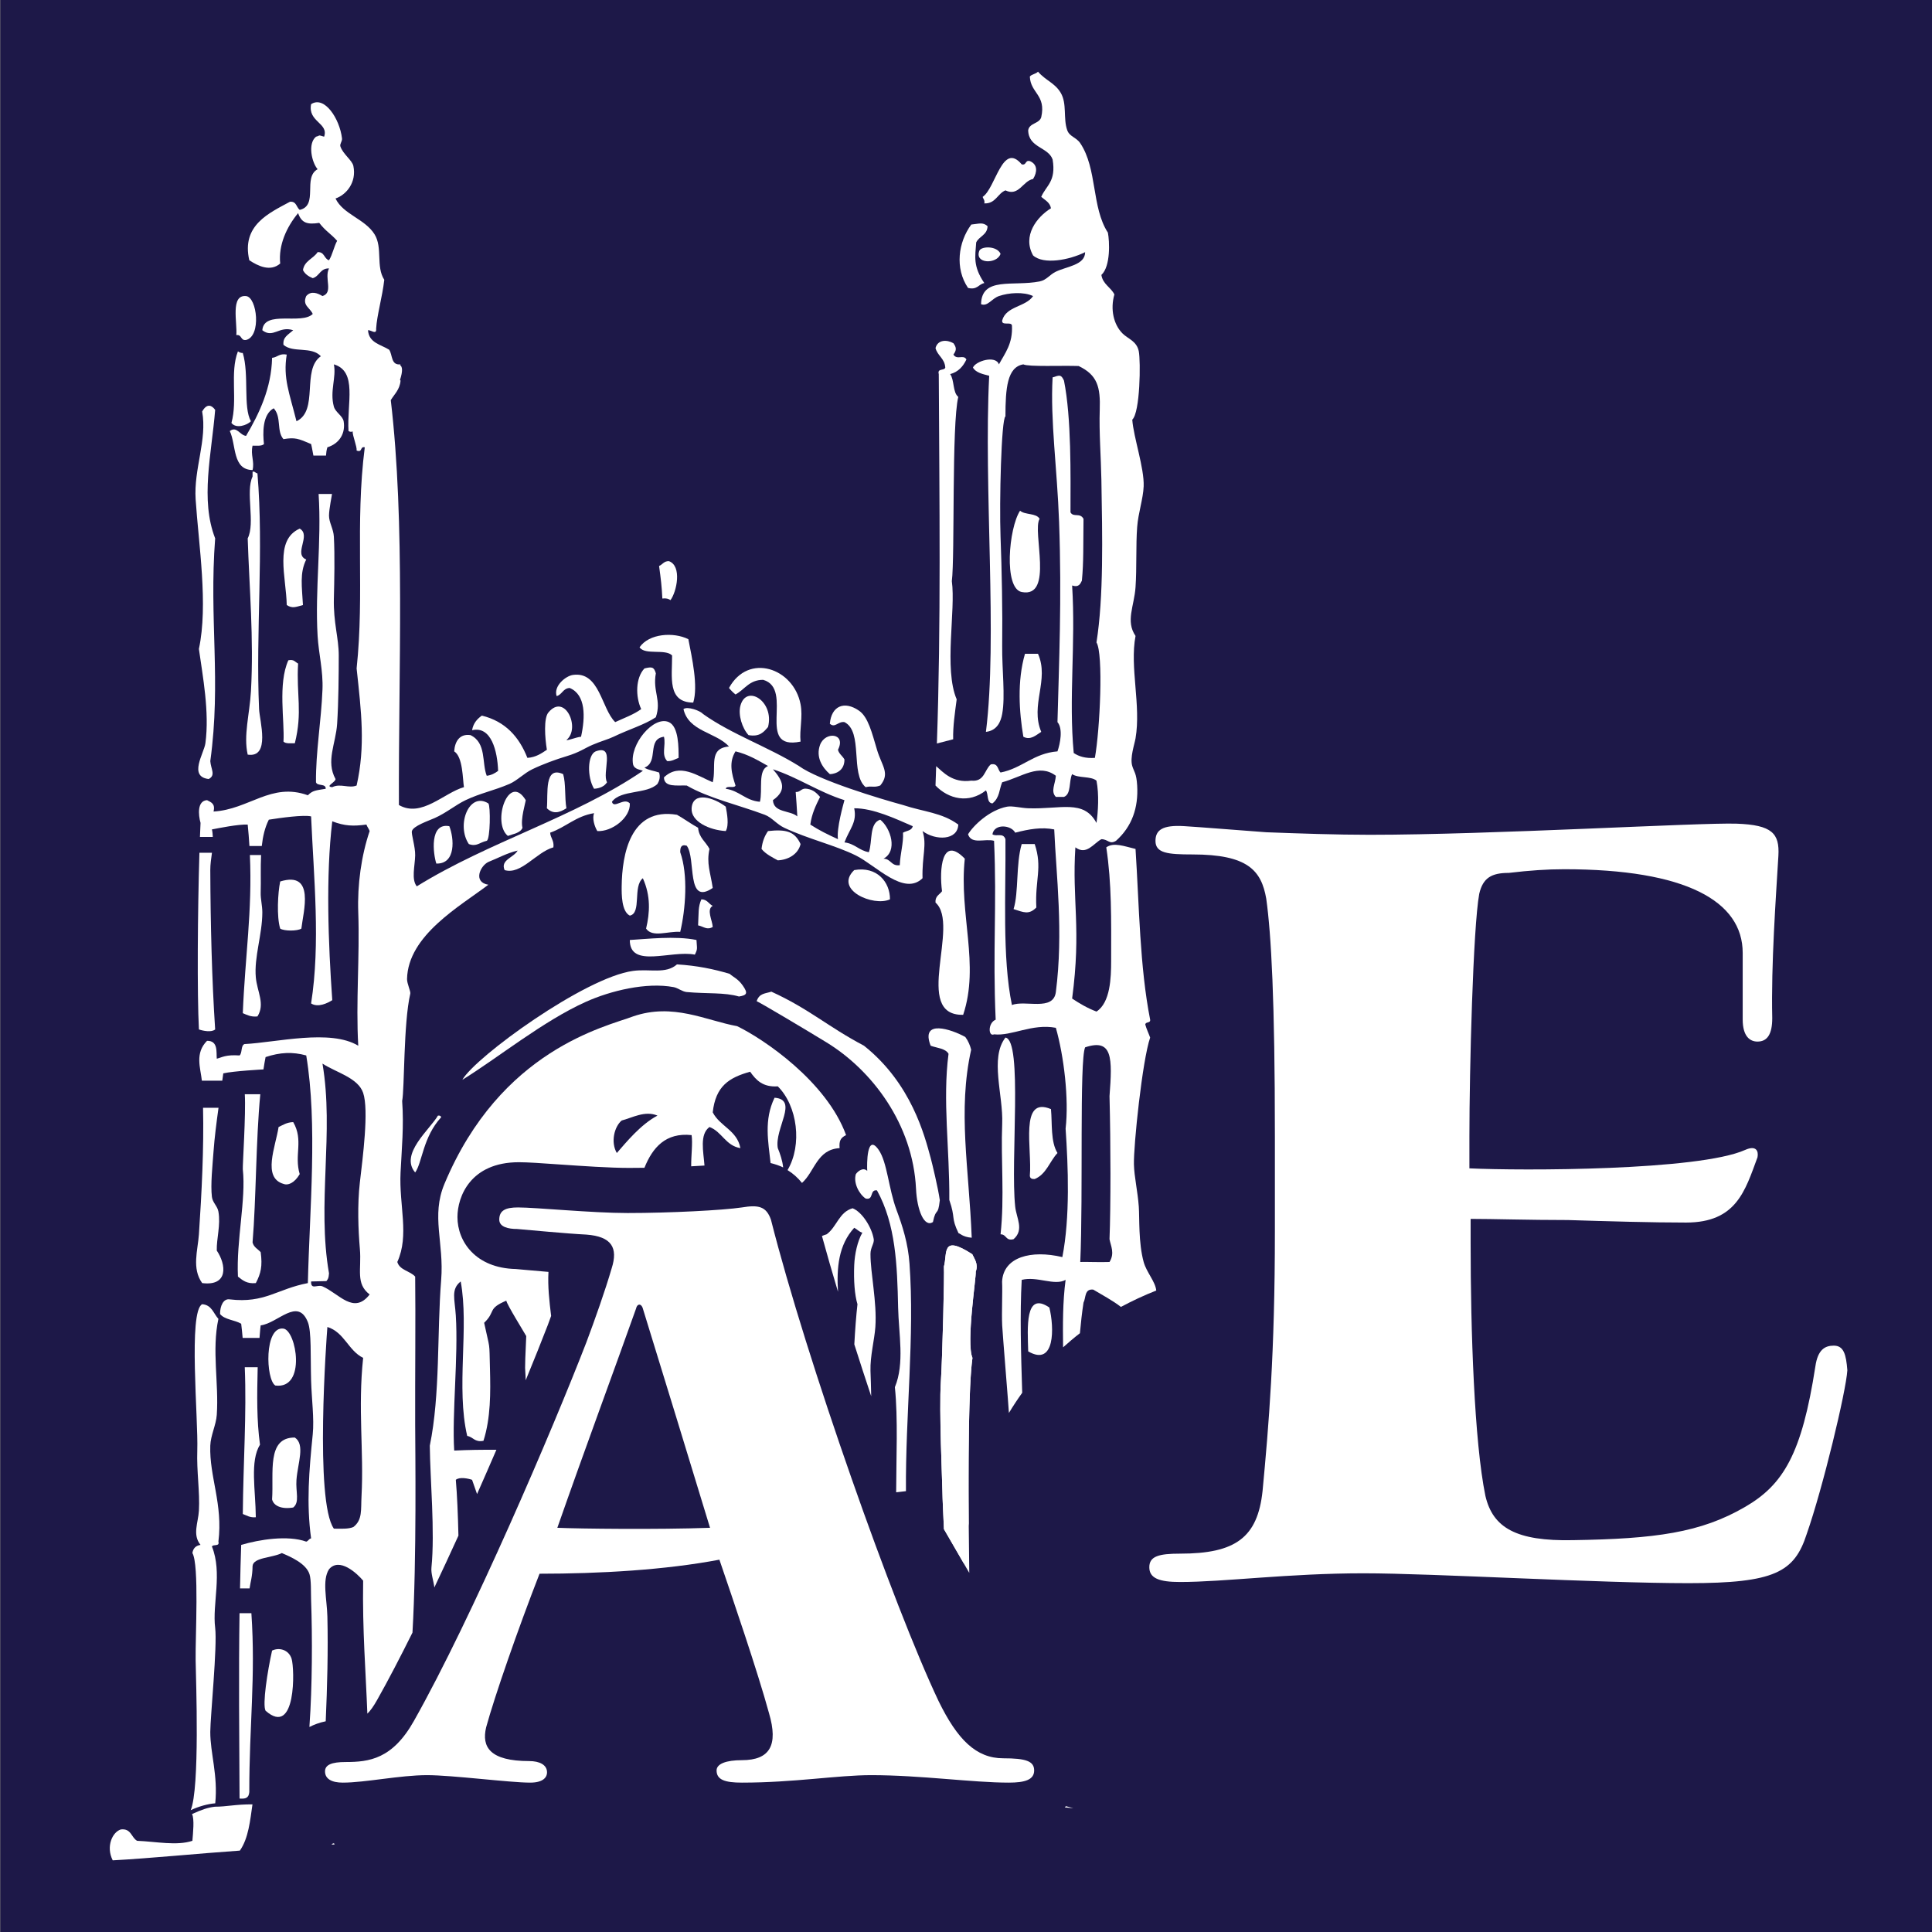 <?xml version="1.0" encoding="UTF-8" standalone="no"?>
<!DOCTYPE svg PUBLIC "-//W3C//DTD SVG 1.1//EN" "http://www.w3.org/Graphics/SVG/1.1/DTD/svg11.dtd">
<svg width="100%" height="100%" viewBox="0 0 515 515" version="1.1" xmlns="http://www.w3.org/2000/svg" xmlns:xlink="http://www.w3.org/1999/xlink" xml:space="preserve" xmlns:serif="http://www.serif.com/" style="fill-rule:evenodd;clip-rule:evenodd;stroke-linejoin:round;stroke-miterlimit:2;">
    <rect x="0" y="0" width="515" height="515" fill="#808080" stroke="none"/>
    <g transform="matrix(-0.865,0,0,0.612,515.003,-0.001)">
        <rect x="0.003" y="0.001" width="595.274" height="841.888" style="fill:rgb(29,24,72);"/>
    </g>
    <g transform="matrix(1,0,0,1,0,19.103)">
        <g transform="matrix(5.338,0,0,5.338,272.351,29.066)">
            <path d="M0,-0.816C0.25,-0.756 0.156,-1.04 0.406,-0.979C0.808,-0.813 0.776,-0.422 0.568,-0.086C0.055,0.009 -0.146,0.806 -0.813,0.483C-1.208,0.64 -1.302,1.156 -1.867,1.133C-1.834,0.962 -1.924,0.917 -1.949,0.807C-1.297,0.369 -0.969,-1.972 0,-0.816" style="fill:white;"/>
        </g>
        <g transform="matrix(5.338,0,0,5.338,284.918,45.084)">
            <path d="M0,-1.056C0.479,-0.992 0.099,-0.163 -0.243,0C-0.423,-0.326 0.115,-0.535 0,-1.056" style="fill:white;"/>
        </g>
        <g transform="matrix(5.338,0,0,5.338,263.249,57.085)">
            <path d="M0,-2.979C-0.013,-2.533 -0.422,-2.48 -0.568,-2.167C-0.617,-1.455 -0.737,-0.984 -0.162,-0.137C-0.457,-0.08 -0.51,0.218 -0.975,0.106C-1.641,-0.873 -1.467,-2.177 -0.813,-3.06C-0.441,-3.092 -0.245,-3.197 0,-2.979" style="fill:white;"/>
        </g>
        <g transform="matrix(5.338,0,0,5.338,266.71,49.248)">
            <path d="M0,-0.131C-0.17,0.4 -1.33,0.383 -1.055,-0.294C-0.933,-0.516 -0.183,-0.531 0,-0.131" style="fill:white;"/>
        </g>
        <g transform="matrix(5.338,0,0,5.338,65.59,59.634)">
            <path d="M0,2.227C-0.287,2.271 -0.199,1.94 -0.486,1.984C-0.43,1.373 -0.794,-0.044 0,0.035C0.551,0.089 0.774,2.04 0,2.227" style="fill:white;"/>
        </g>
        <g transform="matrix(-5.248,0.976,0.976,5.248,66.557,94.972)">
            <path d="M-0.122,-3.868C-0.178,-3.814 -0.237,-3.76 -0.346,-3.743C-0.467,-2.61 0.142,-1.083 -0.122,-0.317C0.107,-0.155 0.68,-0.071 0.85,-0.414C0.327,-1.477 0.481,-2.891 -0.122,-3.868" style="fill:white;"/>
        </g>
        <g transform="matrix(5.338,0,0,5.338,57.354,186.592)">
            <path d="M0,-18.065C-0.18,-15.843 -0.752,-13.583 0,-11.65C-0.309,-7.602 0.308,-4.528 -0.243,-0.526C-0.212,-0.118 0.041,0.179 -0.324,0.368C-1.348,0.247 -0.555,-0.914 -0.487,-1.419C-0.277,-2.979 -0.623,-4.775 -0.812,-6.128C-0.34,-8.329 -0.826,-11.336 -0.975,-13.599C-1.074,-15.127 -0.392,-16.564 -0.649,-17.984C-0.399,-18.433 -0.149,-18.277 0,-18.065" style="fill:white;"/>
        </g>
        <g transform="matrix(5.338,0,0,5.338,67.326,182.866)">
            <path d="M0,-14.282C0.131,-14.304 0.14,-14.205 0.243,-14.2C0.567,-10.343 0.153,-6.315 0.325,-2.426C0.351,-1.846 0.906,0.022 -0.243,-0.152C-0.462,-1.108 -0.146,-2.17 -0.081,-3.319C0.067,-5.94 -0.167,-8.55 -0.243,-10.952C0.146,-11.721 -0.364,-13.279 0,-14.038L0,-14.282Z" style="fill:white;"/>
        </g>
        <g transform="matrix(5.338,0,0,5.338,271.912,140.398)">
            <path d="M0,-4.377C0.242,-4.158 0.813,-4.269 0.975,-3.971C0.592,-3.355 1.709,0 0.082,-0.317C-0.826,-0.494 -0.568,-3.511 0,-4.377" style="fill:white;"/>
        </g>
        <g transform="matrix(-5.333,0.226,0.226,5.333,76.601,143.215)">
            <path d="M-0.786,-3.981C-1.361,-3.622 -0.4,-2.721 -1.046,-2.426C-0.682,-1.763 -0.776,-1.082 -0.786,-0.161C-0.416,-0.078 -0.251,-0.002 0.023,-0.195C-0.012,-1.578 0.528,-3.466 -0.786,-3.981" style="fill:white;"/>
        </g>
        <g transform="matrix(-5.259,-0.915,-0.915,5.259,178.355,140.855)">
            <path d="M0.345,-1.914C-0.353,-1.798 -0.305,-0.47 -0.068,-0.009C0.037,-0.059 0.165,-0.076 0.345,-0.018C0.48,-0.62 0.579,-0.946 0.784,-1.591C0.627,-1.692 0.589,-1.876 0.345,-1.914" style="fill:white;"/>
        </g>
        <g transform="matrix(-3.774,-3.774,-3.774,3.774,169.381,160.373)">
            <path d="M-0.665,-3.074C-1.452,-2.542 -2.672,-1.772 -3.076,-1.007C-2.147,-0.088 -1.428,-1.169 -0.665,-1.925C-0.186,-1.934 0.293,-0.971 0.772,-1.064C0.928,-1.886 0.117,-2.813 -0.665,-3.074" style="fill:white;"/>
        </g>
        <g transform="matrix(-5.257,-0.928,-0.928,5.257,272.203,177.929)">
            <path d="M-0.087,-4.344C-0.886,-3.154 -0.132,-1.762 -0.924,-0.533C-0.702,-0.337 -0.479,-0.01 -0.087,-0.138C0.331,-1.311 0.707,-2.815 0.553,-4.231L-0.087,-4.344Z" style="fill:white;"/>
        </g>
        <g transform="matrix(-5.247,-0.983,-0.983,5.247,73.427,177.41)">
            <path d="M-0.434,-3.823C-0.631,-2.27 -1.103,-1.497 -1.007,0.118C-0.795,0.157 -0.557,0.233 -0.434,0.141C-0.307,-0.878 0.379,-2.634 0.075,-3.894C-0.19,-4.008 -0.279,-3.868 -0.434,-3.823" style="fill:white;"/>
        </g>
        <g transform="matrix(5.338,0,0,5.338,213.399,157.326)">
            <path d="M0,3.982C-2.286,4.449 -0.287,1.348 -1.868,0.897C-2.57,0.898 -2.788,1.384 -3.248,1.628C-3.369,1.532 -3.478,1.423 -3.573,1.303C-2.606,-0.467 -0.349,0.307 0,2.115C0.124,2.762 -0.062,3.364 0,3.982" style="fill:white;"/>
        </g>
        <g transform="matrix(5.338,0,0,5.338,204.73,165.838)">
            <path d="M0,1.657C-0.211,1.906 -0.416,2.162 -0.975,2.063C-1.293,1.717 -1.499,1.053 -1.381,0.601C-1.09,-0.505 0.33,0.373 0,1.657" style="fill:white;"/>
        </g>
        <g transform="matrix(5.338,0,0,5.338,225.102,185.176)">
            <path d="M0,-2.209C-0.32,-2.259 -0.471,-1.893 -0.73,-2.128C-0.654,-3.023 0,-3.287 0.73,-2.777C1.184,-2.463 1.372,-1.675 1.625,-0.828C1.867,-0.013 2.295,0.345 1.787,0.957C1.456,1.078 1.395,0.961 1.057,1.039C0.272,0.388 0.953,-1.729 0,-2.209" style="fill:white;"/>
        </g>
        <g transform="matrix(5.338,0,0,5.338,240.709,186.086)">
            <path d="M0,3.142C0.174,3.044 0.442,3.042 0.486,2.818C-0.367,2.449 -1.479,1.918 -2.437,1.923C-2.289,2.632 -2.662,2.933 -2.924,3.628C-2.412,3.685 -2.193,4.035 -1.705,4.117C-1.516,3.575 -1.695,2.665 -1.137,2.493C-0.605,2.922 -0.259,4.06 -0.975,4.441C-0.598,4.444 -0.598,4.823 -0.162,4.766C-0.135,4.154 0.03,3.662 0,3.142M-6.496,1.518C-6.461,2.159 -5.639,2.014 -5.278,2.329C-5.314,1.752 -5.318,1.618 -5.359,1.112C-5.104,1.125 -5.088,0.897 -4.791,0.95C-4.45,1.002 -4.303,1.184 -4.142,1.355C-4.348,1.773 -4.555,2.187 -4.629,2.737C-4.205,3.016 -3.732,3.247 -3.248,3.467C-3.327,2.933 -2.975,1.71 -2.924,1.518C-4.222,1.111 -5.213,0.397 -6.496,-0.024C-6.004,0.538 -5.777,1.016 -6.496,1.518M-8.364,0.787C-8.42,0.948 -8.817,0.767 -8.852,0.95C-8.164,1.047 -7.871,1.539 -7.146,1.599C-6.998,1.017 -7.266,0.017 -6.74,-0.187C-7.243,-0.469 -7.73,-0.767 -8.364,-0.919C-8.705,-0.379 -8.561,0.192 -8.364,0.787M-9.988,-2.786C-8.549,-1.762 -6.712,-1.135 -5.197,-0.187C-4.219,0.526 -1.127,1.454 0,1.761C1.039,2.105 1.939,2.134 2.76,2.737C2.734,3.533 1.625,3.547 0.975,3.061C1.205,3.751 0.943,4.316 0.975,5.416C0.05,6.326 -1.354,4.773 -2.355,4.28C-3.393,3.767 -4.731,3.46 -5.928,2.898C-6.311,2.719 -6.546,2.383 -6.902,2.248C-8.217,1.755 -9.713,1.419 -10.801,0.787C-11.298,0.77 -11.93,0.888 -11.938,0.381C-11.16,-0.366 -10.258,0.307 -9.502,0.624C-9.305,-0.151 -9.738,-1.071 -8.689,-1.162C-9.352,-1.88 -10.707,-1.905 -10.963,-3.029C-10.767,-3.184 -10.123,-2.947 -9.988,-2.786" style="fill:white;"/>
        </g>
        <g transform="matrix(2.747,-4.577,-4.577,-2.747,224.93,179.397)">
            <path d="M-0.619,-0.409C-1.222,-0.774 -1.6,-0.202 -1.62,-0.159C-1.536,0.321 -1.266,0.888 -0.619,1.012C0.102,1.148 0.57,0.183 -0.369,0.119C-0.527,-0.038 -0.513,-0.238 -0.619,-0.409" style="fill:white;"/>
        </g>
        <g transform="matrix(5.338,0,0,5.338,161.818,180.959)">
            <path d="M0,1.585C-0.127,1.782 -0.346,1.89 -0.649,1.91C-1.001,1.33 -0.985,0.216 -0.568,0.042C0.435,-0.325 -0.268,1.122 0,1.585" style="fill:white;"/>
        </g>
        <g transform="matrix(5.338,0,0,5.338,150.115,195.652)">
            <path d="M0,-1.574C0.141,-1.093 0.07,-0.398 0.163,0.131C-0.187,0.354 -0.494,0.436 -0.813,0.131C-0.745,-0.595 -0.963,-2.01 0,-1.574" style="fill:white;"/>
        </g>
        <g transform="matrix(5.338,0,0,5.338,140.144,196.207)">
            <path d="M0,-0.378C-0.003,-0.281 -0.275,0.587 -0.162,1.002C-0.273,1.27 -0.62,1.303 -0.893,1.408C-1.705,0.746 -0.855,-1.786 0,-0.378" style="fill:white;"/>
        </g>
        <g transform="matrix(5.338,0,0,5.338,193.46,198.145)">
            <path d="M0,-0.416C0.061,-0.094 0.176,0.503 0,0.802C-0.823,0.754 -1.749,0.323 -1.705,-0.336C-1.646,-1.218 -0.567,-0.854 0,-0.416" style="fill:white;"/>
        </g>
        <g transform="matrix(5.338,0,0,5.338,130.177,203.44)">
            <path d="M0,-1.57C0.114,-1.449 0.099,0.223 -0.081,0.297C-0.442,0.378 -0.584,0.604 -0.975,0.459C-1.615,-0.49 -0.961,-2.174 0,-1.57" style="fill:white;"/>
        </g>
        <g transform="matrix(5.338,0,0,5.338,189.988,209.305)">
            <path d="M0,1.553C-1.343,2.467 -0.82,0.075 -1.299,-0.558C-1.601,-0.643 -1.622,-0.438 -1.623,-0.233C-1.223,0.901 -1.354,2.613 -1.623,3.745C-2.236,3.701 -3.008,4.046 -3.328,3.583C-3.141,2.793 -3.088,1.961 -3.49,1.067C-4.005,1.476 -3.539,2.811 -4.141,2.934C-4.555,2.725 -4.551,1.872 -4.547,1.472C-4.529,-0.113 -4.121,-2.493 -1.785,-2.101C-1.422,-1.897 -1.098,-1.652 -0.73,-1.452C-0.69,-0.95 -0.344,-0.755 -0.162,-0.396C-0.321,0.334 -0.114,0.769 0,1.553" style="fill:white;"/>
        </g>
        <g transform="matrix(5.338,0,0,5.338,119.772,210.228)">
            <path d="M0,-1.705C0.235,-1.116 0.349,0.188 -0.649,0.162C-0.805,-0.311 -1.006,-1.893 0,-1.705" style="fill:white;"/>
        </g>
        <g transform="matrix(-0.661,-5.297,-5.297,0.661,207.381,200.93)">
            <path d="M-1.062,-1.004C-1.57,-0.817 -1.77,-0.262 -1.728,0.225C-1.573,0.438 -1.345,0.792 -1.062,0.96C-0.705,0.875 -0.431,0.724 -0.217,0.528C-0.231,-0.378 -0.399,-0.794 -1.062,-1.004" style="fill:white;"/>
        </g>
        <g transform="matrix(-5.076,-1.65,-1.65,5.076,269.467,223.798)">
            <path d="M-0.094,-3.558C-0.84,-2.551 -0.652,-1.864 -1.151,-0.57C-0.912,-0.098 -0.633,-0.144 -0.094,-0.143C-0.088,-1.01 0.499,-2.322 0.523,-3.357L-0.094,-3.558Z" style="fill:white;"/>
        </g>
        <g transform="matrix(-4.44,-2.963,-2.963,4.44,238.091,239.529)">
            <path d="M0.118,-6.619C-1.174,-4.148 -3.446,-2.638 -4.142,-0.088C-2.042,1.376 -1.545,-3.759 0.118,-3.984C0.321,-4.239 0.168,-4.423 0.162,-4.636C0.884,-5.46 1.738,-6.973 0.118,-6.619" style="fill:white;"/>
        </g>
        <g transform="matrix(5.338,0,0,5.338,227.703,221.584)">
            <path d="M0,-1.64C1.137,-1.841 1.79,-1.041 1.786,-0.179C0.96,0.201 -1.027,-0.656 0,-1.64" style="fill:white;"/>
        </g>
        <g transform="matrix(5.338,0,0,5.338,80.332,213.662)">
            <path d="M0,2.767C-0.208,2.895 -0.85,2.895 -1.057,2.767C-1.24,2.169 -1.175,0.976 -1.057,0.413C0.702,-0.128 0.095,1.915 0,2.767" style="fill:white;"/>
        </g>
        <g transform="matrix(-4.937,2.03,2.03,4.937,190.566,228.183)">
            <path d="M0.087,-1.566C-0.187,-1.452 -0.163,-1.215 -0.314,-1.05C0.056,-1.01 -0.023,-0.384 0.087,-0.073C0.426,-0.031 0.493,-0.264 0.732,-0.426C0.462,-0.99 0.394,-1.271 0.087,-1.566" style="fill:white;"/>
        </g>
        <g transform="matrix(5.338,0,0,5.338,185.656,238.01)">
            <path d="M0,-1.226C0.022,-0.788 0.069,-0.795 -0.081,-0.495C-1.269,-0.732 -3.334,0.218 -3.329,-1.226C-2.505,-1.273 -1.049,-1.444 0,-1.226" style="fill:white;"/>
        </g>
        <g transform="matrix(5.338,0,0,5.338,268.014,311.786)">
            <path d="M0,-10.175C0.876,-10.039 0.242,-4.017 0.487,-1.73C0.549,-1.156 0.945,-0.574 0.406,-0.107C0.002,0 0.061,-0.357 -0.244,-0.349C-0.04,-2.217 -0.235,-4.043 -0.162,-5.871C-0.104,-7.305 -0.793,-9.15 0,-10.175" style="fill:white;"/>
        </g>
        <g transform="matrix(-5.199,-1.209,-1.209,5.199,271.777,290.654)">
            <path d="M-0.929,-2.93C-1.161,-2.235 -1.272,-1.344 -1.742,-0.868C-1.456,-0.37 -1.439,0.295 -0.929,0.655C-0.81,0.686 -0.7,0.695 -0.655,0.552C-0.471,-0.775 0.772,-3.224 -0.929,-2.93" style="fill:white;"/>
        </g>
        <g transform="matrix(5.338,0,0,5.338,116.738,293.372)">
            <path d="M0,-2.828C0.095,-2.84 0.145,-2.809 0.162,-2.747C-0.754,-1.751 -0.78,-0.484 -1.137,0.012C-1.924,-0.91 -0.398,-2.138 0,-2.828" style="fill:white;"/>
        </g>
        <g transform="matrix(4.871,-2.184,-2.184,-4.871,81.709,291.574)">
            <path d="M-0.487,-0.254C-0.923,-0.566 -1.275,-0.532 -1.427,-0.367C-2.273,0.354 -1.031,1.484 -0.487,2.324C-0.241,2.325 -0.014,2.372 0.28,2.248C0.385,1.194 -0.357,0.737 -0.487,-0.254" style="fill:white;"/>
        </g>
        <g transform="matrix(5.338,0,0,5.338,171.29,428.609)">
            <path d="M0,-18.571C-0.093,-18.805 -0.28,-18.757 -0.327,-18.524C-1.356,-15.624 -2.9,-11.462 -4.257,-7.579C-3.134,-7.532 0.701,-7.485 3.368,-7.579C2.245,-11.274 1.122,-14.923 0,-18.571M-5.146,-5.286C-6.222,-2.526 -7.392,0.843 -7.813,2.386C-8.046,3.368 -7.625,4.07 -5.661,4.07C-5.146,4.07 -4.772,4.257 -4.772,4.63C-4.772,4.911 -5.005,5.146 -5.614,5.146C-6.643,5.146 -9.496,4.773 -10.76,4.773C-12.116,4.773 -13.847,5.146 -14.97,5.146C-15.53,5.146 -15.858,4.958 -15.858,4.585C-15.858,4.257 -15.53,4.117 -14.829,4.117C-13.659,4.117 -12.49,3.976 -11.415,2.058C-8.514,-3.087 -4.491,-12.489 -2.807,-16.841C-2.386,-17.964 -1.871,-19.413 -1.544,-20.536C-1.216,-21.565 -1.544,-22.126 -2.807,-22.221C-3.743,-22.266 -5.708,-22.454 -6.269,-22.501C-6.689,-22.501 -7.157,-22.594 -7.157,-22.969C-7.157,-23.436 -6.829,-23.577 -6.222,-23.577C-5.333,-23.577 -2.526,-23.298 -0.749,-23.298C1.356,-23.298 4.022,-23.436 4.958,-23.577C5.801,-23.717 6.175,-23.624 6.409,-22.969C8.187,-15.952 12.537,-3.649 14.782,1.077C15.718,2.993 16.653,3.931 18.01,3.931C19.133,3.931 19.554,4.07 19.554,4.538C19.554,5.007 19.087,5.146 18.29,5.146C16.467,5.146 13.894,4.773 11.415,4.773C9.729,4.773 7.578,5.146 4.958,5.146C4.116,5.146 3.695,5.007 3.695,4.538C3.695,4.21 4.163,4.025 4.958,4.025C6.362,4.025 6.782,3.277 6.315,1.685C5.754,-0.374 4.491,-4.069 3.836,-5.987C1.122,-5.471 -2.151,-5.286 -5.146,-5.286" style="fill:white;fill-rule:nonzero;"/>
        </g>
        <g transform="matrix(5.338,0,0,5.338,274.081,329.104)">
            <path d="M0,2.252C-0.03,1.09 -0.179,-0.783 1.056,0.061C1.303,1.053 1.35,3.035 0,2.252" style="fill:white;"/>
        </g>
        <g transform="matrix(5.338,0,0,5.338,73.394,335.398)">
            <path d="M0,2.778C-0.481,2.485 -0.563,-0.201 0.406,-0.064C1.052,0.028 1.562,2.979 0,2.778" style="fill:white;"/>
        </g>
        <g transform="matrix(-5.336,-0.124,-0.124,5.336,73.582,383.133)">
            <path d="M-0.856,-3.588C-1.389,-3.25 -1.03,-2.317 -0.986,-1.479C-0.955,-0.87 -1.183,-0.366 -0.856,-0.093C-0.272,0.019 0.122,-0.152 0.209,-0.474C0.147,-1.793 0.567,-3.569 -0.856,-3.588" style="fill:white;"/>
        </g>
        <g transform="matrix(5.338,0,0,5.338,70.792,427.19)">
            <path d="M0,1.822C-0.167,1.523 0.098,-0.17 0.325,-1.182C0.682,-1.354 1.156,-1.225 1.299,-0.776C1.455,-0.285 1.535,3.176 0,1.822" style="fill:white;"/>
        </g>
        <g transform="matrix(5.338,0,0,5.338,89.162,472.261)">
            <path d="M0,0.062C-0.004,0.029 -0.018,0.015 -0.027,-0.006C-0.151,0.029 -0.211,0.068 0,0.062" style="fill:white;fill-rule:nonzero;"/>
        </g>
        <g transform="matrix(5.338,0,0,5.338,66.612,252.027)">
            <path d="M0,-8.095C0.125,-5.299 -0.242,-3.013 -0.354,-0.198C-0.143,-0.111 0.045,0 0.377,-0.035C0.772,-0.659 0.36,-1.273 0.296,-1.984C0.204,-3 0.62,-4.119 0.621,-5.233C0.621,-5.567 0.531,-5.905 0.539,-6.206C0.557,-6.815 0.527,-7.466 0.559,-8.095L0,-8.095Z" style="fill:white;fill-rule:nonzero;"/>
        </g>
        <g transform="matrix(5.338,0,0,5.338,65.246,385.488)">
            <path d="M0,-7.518C0.096,-5.18 -0.075,-2.809 -0.098,-0.19C0.101,-0.118 0.254,0 0.552,-0.028C0.539,-1.403 0.25,-2.825 0.76,-3.653C0.594,-4.875 0.611,-6.069 0.645,-7.518L0,-7.518Z" style="fill:white;fill-rule:nonzero;"/>
        </g>
        <g transform="matrix(5.327,0.34,0.34,-5.327,62.296,460.142)">
            <path d="M0.294,-0.015C0.588,-0.019 0.752,0.034 0.759,0.339C0.542,3.672 0.714,6.085 0.294,9.26L-0.297,9.222C-0.148,6.185 0.081,3.083 0.294,-0.015" style="fill:white;fill-rule:nonzero;"/>
        </g>
        <g transform="matrix(5.338,0,0,5.338,63.427,274.554)">
            <path d="M0,8.737C0.227,8.915 0.44,9.108 0.893,9.061C1.148,8.575 1.229,8.208 1.136,7.518C0.997,7.36 0.786,7.272 0.73,7.03C0.911,4.872 0.893,1.959 1.116,-0.371L0.342,-0.371C0.401,0.603 0.229,3.173 0.243,3.376C0.409,4.893 -0.087,6.923 0,8.737" style="fill:white;fill-rule:nonzero;"/>
        </g>
        <g transform="matrix(5.338,0,0,5.338,53.158,256.151)">
            <path d="M0,-8.981C-0.089,-6.052 -0.118,-1.954 -0.025,-0.158C0.176,-0.087 0.604,0 0.786,-0.158C0.622,-2.649 0.554,-5.398 0.543,-8.116C0.542,-8.406 0.587,-8.693 0.626,-8.981L0,-8.981Z" style="fill:white;fill-rule:nonzero;"/>
        </g>
        <g transform="matrix(5.338,0,0,5.338,58.25,323.806)">
            <path d="M0,-8.921L-0.773,-8.921C-0.727,-6.91 -0.84,-4.675 -0.979,-2.601C-1.034,-1.795 -1.344,-0.902 -0.817,-0.166C0.506,0 0.385,-1.091 -0.087,-1.789C-0.104,-2.388 0.114,-3.064 -0.006,-3.738C-0.053,-4.009 -0.295,-4.185 -0.33,-4.468C-0.404,-5.086 -0.3,-6.031 -0.249,-6.742C-0.199,-7.428 -0.107,-8.15 0,-8.921" style="fill:white;fill-rule:nonzero;"/>
        </g>
        <g transform="matrix(5.338,0,0,5.338,250.243,169.84)">
            <path d="M0,-16.714C0.032,-10.345 0.112,-4.186 -0.094,1.731L0.719,1.521C0.702,0.88 0.808,0.185 0.894,-0.473C0.245,-1.994 0.855,-4.92 0.652,-6.373C0.809,-7.623 0.637,-14.189 0.974,-15.576C0.688,-15.805 0.786,-16.416 0.568,-16.714C0.975,-16.821 1.214,-17.097 1.38,-17.444C1.235,-17.716 0.916,-17.394 0.731,-17.689C0.89,-17.91 0.89,-18.035 0.731,-18.257C0.401,-18.445 -0.054,-18.438 -0.163,-18.014C-0.063,-17.626 0.297,-17.498 0.325,-17.038C0.274,-16.873 -0.085,-17.016 0,-16.714" style="fill:white;fill-rule:nonzero;"/>
        </g>
        <g transform="matrix(5.338,0,0,5.338,52.151,368.501)">
            <path d="M0,10.299C0.018,11.34 0.213,16.703 -0.248,17.783C0.174,17.584 0.631,17.465 0.979,17.44C1.121,16.043 0.727,14.924 0.731,13.873C0.734,13.11 1.088,9.578 0.975,8.676C0.825,7.483 1.346,5.942 0.813,4.615C0.873,4.486 1.21,4.635 1.137,4.371C1.37,2.494 0.679,1.129 0.731,-0.418C0.75,-0.943 1.021,-1.449 1.056,-1.963C1.164,-3.551 0.799,-5.18 1.137,-6.752C0.889,-7.019 0.808,-7.451 0.325,-7.484C-0.375,-7.113 0.137,-1.764 0.082,-0.176C0.045,0.863 0.216,1.885 0.163,2.83C0.129,3.424 -0.172,4.029 0.244,4.535C0.009,4.57 -0.126,4.705 -0.162,4.942C0.182,5.522 -0.018,9.094 0,10.299" style="fill:white;fill-rule:nonzero;"/>
        </g>
        <g transform="matrix(5.338,0,0,5.338,196.984,260.18)">
            <path d="M0,-2.557C0.414,-2.623 0.449,-2.729 0.191,-3.102C-0.043,-3.442 -0.292,-3.53 -0.463,-3.688C-1.258,-3.928 -2.118,-4.103 -3.096,-4.161C-3.655,-3.666 -4.448,-3.949 -5.289,-3.836C-7.699,-3.512 -13.17,0.463 -13.815,1.604C-12.037,0.506 -9.777,-1.335 -7.643,-2.293C-6.421,-2.842 -4.623,-3.284 -3.258,-3.025C-3.049,-2.985 -2.833,-2.8 -2.609,-2.78C-1.578,-2.686 -0.725,-2.77 0,-2.557" style="fill:white;fill-rule:nonzero;"/>
        </g>
        <g transform="matrix(5.338,0,0,5.338,248.08,263.85)">
            <path d="M0,4.814C-0.301,3.714 -0.953,1.104 -3.33,-0.788C-5.131,-1.735 -6.067,-2.627 -7.955,-3.487C-8.263,-3.386 -8.557,-3.413 -8.689,-3.012C-8.404,-2.879 -6.204,-1.567 -5.197,-0.951C-2.915,0.446 -0.886,3.137 -0.731,6.356C-0.681,7.424 -0.324,8.301 0.113,8.02C0.275,7.236 0.361,7.797 0.457,6.926C0.375,6.336 0.072,5.078 0,4.814" style="fill:white;fill-rule:nonzero;"/>
        </g>
        <g transform="matrix(5.338,0,0,5.338,252.844,301.486)">
            <path d="M0,-7.434C-0.303,-5.102 0.057,-2.696 0.039,-0.135C0.366,0.815 0.106,0.703 0.502,1.531C0.52,1.488 0.689,1.719 1.158,1.75C1.023,-1.725 0.451,-4.586 1.13,-7.639C1.078,-7.847 0.987,-8.074 0.838,-8.274C0.142,-8.661 -1.416,-9.184 -0.893,-7.838C-0.579,-7.72 -0.156,-7.71 0,-7.434" style="fill:white;fill-rule:nonzero;"/>
        </g>
        <g transform="matrix(5.338,0,0,5.338,230.742,361.138)">
            <path d="M0,-11.382C0.425,-11.282 0.185,-11.847 0.568,-11.788C1.502,-10.093 1.578,-8.071 1.623,-5.941C1.652,-4.611 1.955,-3.152 1.461,-1.962C1.623,-0.413 1.527,1.624 1.525,3.288L2.014,3.231C1.986,-0.585 2.453,-4.509 2.191,-8.134C2.118,-9.153 1.844,-10.003 1.542,-10.814C1.142,-11.892 1.08,-13.202 0.648,-13.817C0.053,-14.67 0.063,-13.091 0.08,-12.763C-0.125,-12.958 -0.384,-12.749 -0.488,-12.601C-0.619,-12.163 -0.332,-11.611 0,-11.382" style="fill:white;"/>
        </g>
        <g transform="matrix(5.338,0,0,5.338,67.3,476.762)">
            <path d="M0,-2.789C-0.837,-2.795 -1.285,-2.672 -1.877,-2.672C-2.223,-2.631 -2.521,-2.533 -3.019,-2.305C-2.892,-2.07 -2.969,-1.361 -3,-0.969C-3.78,-0.709 -4.82,-0.932 -5.761,-0.969C-6.055,-1.133 -6.052,-1.598 -6.572,-1.537C-6.991,-1.41 -7.33,-0.689 -6.979,0.006C-5.135,-0.092 -2.678,-0.338 -0.629,-0.48C-0.197,-1.096 -0.115,-1.994 0,-2.789" style="fill:white;fill-rule:nonzero;"/>
        </g>
        <g transform="matrix(5.338,0,0,5.338,251.619,321.486)">
            <path d="M0,12.556L1.265,14.74C1.226,12.036 1.164,5.831 1.424,4.003C1.098,3.249 1.626,-0.09 1.587,-0.299C1.736,-0.688 1.509,-0.958 1.415,-1.173C-0.148,-2.184 0.184,-1.223 -0.001,-0.557C0.027,-0.21 -0.072,3.931 -0.155,5.228C-0.245,6.607 -0.083,10.187 -0.077,10.656C-0.072,11.077 -0.03,11.833 0,12.556" style="fill:white;fill-rule:nonzero;"/>
        </g>
        <g transform="matrix(-4.807,-2.32,-2.32,4.807,210.939,279.481)">
            <path d="M0.001,1.553C0.584,0.745 0.103,-1.092 1.241,-0.643C1.242,0.596 0.568,1.469 0.001,2.382C-0.22,2.333 -0.441,2.305 -0.659,2.305C-0.481,2.015 -0.225,1.755 0.001,1.553" style="fill:white;"/>
        </g>
        <g transform="matrix(5.338,0,0,5.338,220.337,346.139)">
            <path d="M0,-6.785C-0.084,-6.762 -0.16,-6.73 -0.231,-6.701C0.01,-5.82 0.28,-4.885 0.57,-3.916C0.497,-5.117 0.595,-6.25 1.38,-7.111C1.523,-7.039 1.617,-6.914 1.786,-6.867C1.543,-6.445 1.403,-5.801 1.38,-5.242C1.348,-4.488 1.401,-3.754 1.542,-3.295C1.477,-2.719 1.425,-2.023 1.385,-1.289C1.657,-0.433 1.938,0.432 2.228,1.301C2.222,0.846 2.203,0.391 2.192,0.035C2.17,-0.693 2.393,-1.531 2.436,-2.158C2.521,-3.416 2.188,-4.846 2.192,-5.81C2.193,-6.129 2.389,-6.338 2.355,-6.543C2.254,-7.152 1.759,-7.91 1.299,-8.086C0.619,-7.898 0.507,-7.144 0,-6.785" style="fill:white;"/>
        </g>
        <g transform="matrix(5.338,0,0,5.338,165.717,372.636)">
            <path d="M0,-17.433C0.5,-17.556 1.164,-17.947 1.787,-17.677C0.951,-17.236 0.232,-16.352 -0.243,-15.809C-0.559,-16.353 -0.369,-17.122 0,-17.433M-9.582,-1.192C-9.566,0.487 -9.32,3.093 -9.5,4.898C-9.529,5.189 -9.395,5.55 -9.354,5.886C-8.953,5.04 -8.551,4.173 -8.152,3.298C-8.177,2.237 -8.217,1.263 -8.283,0.511C-8.1,0.355 -7.672,0.441 -7.471,0.511C-7.387,0.745 -7.303,0.982 -7.222,1.222C-6.891,0.474 -6.568,-0.265 -6.256,-0.989C-6.965,-0.993 -7.672,-0.985 -8.363,-0.95C-8.479,-2.766 -8.154,-5.647 -8.283,-7.69C-8.335,-8.528 -8.536,-9.001 -8.039,-9.395C-7.611,-7.1 -8.278,-4.093 -7.714,-1.681C-7.412,-1.63 -7.343,-1.349 -6.902,-1.438C-6.538,-2.571 -6.547,-3.864 -6.577,-5.009C-6.616,-6.503 -6.561,-5.893 -6.868,-7.331C-6.273,-7.897 -6.724,-8.028 -5.762,-8.436C-5.735,-8.245 -4.84,-6.809 -4.766,-6.667C-4.861,-4.575 -4.814,-5.257 -4.793,-4.46C-4.373,-5.483 -3.996,-6.423 -3.687,-7.224C-3.629,-7.376 -3.578,-7.52 -3.523,-7.673C-3.613,-8.409 -3.697,-9.159 -3.656,-9.872C-4.085,-9.909 -4.504,-9.946 -4.837,-9.975L-5.289,-10.016C-7.289,-10.061 -8.201,-11.382 -8.201,-12.61C-8.201,-13.628 -7.555,-15.349 -5.135,-15.349C-4.691,-15.349 -3.988,-15.3 -3.097,-15.237C-1.988,-15.161 -0.609,-15.065 0.363,-15.065C0.615,-15.065 0.875,-15.067 1.136,-15.071C1.543,-16.081 2.197,-16.843 3.492,-16.703C3.553,-16.287 3.465,-15.683 3.471,-15.145C3.703,-15.157 3.923,-15.169 4.135,-15.183C4.084,-15.878 3.879,-16.737 4.385,-17.108C5.013,-16.87 5.186,-16.176 5.928,-16.053C5.766,-16.945 4.904,-17.139 4.547,-17.839C4.692,-19.158 5.366,-19.574 6.415,-19.869C6.705,-19.455 7.042,-19.087 7.796,-19.138C8.779,-18.162 9.028,-16.214 8.283,-14.956C8.555,-14.788 8.797,-14.573 9.004,-14.315C9.643,-14.882 9.744,-15.984 10.882,-16.053C10.854,-16.404 10.92,-16.568 11.206,-16.703C10.235,-19.373 7.103,-21.495 5.766,-22.143C4.197,-22.428 2.568,-23.319 0.568,-22.63C-0.809,-22.112 -6.047,-20.972 -8.851,-14.266C-9.525,-12.653 -8.864,-11.337 -9.014,-9.475C-9.228,-6.794 -9.053,-3.778 -9.582,-1.192" style="fill:white;"/>
        </g>
        <g transform="matrix(5.338,0,0,5.338,82.928,125.077)">
            <path d="M0,36.982C0.217,36.982 0.546,36.964 0.763,36.964C0.857,36.843 0.872,36.824 0.894,36.576C0.287,33.105 1.154,29.536 0.568,26.103C1.25,26.548 2.342,26.808 2.599,27.564C2.893,28.429 2.576,30.82 2.436,32.029C2.305,33.16 2.355,34.418 2.436,35.359C2.525,36.382 2.209,37.086 2.924,37.632C2.125,38.66 1.398,37.586 0.568,37.226C0.318,37.119 -0.015,37.425 0,36.982M2.518,47.701C2.481,48.377 2.574,48.89 2.111,49.244C1.867,49.353 1.49,49.328 1.137,49.326C0.172,47.964 0.774,39.734 0.813,39.255C1.66,39.517 1.855,40.433 2.599,40.798C2.33,43.337 2.638,45.437 2.518,47.701M-0.08,51.599C0.012,51.888 -0.014,52.507 0,52.898C0.066,54.726 0.057,57.234 -0.08,59.152C-0.082,59.177 -0.081,59.205 -0.083,59.23C0.147,59.111 0.416,59.011 0.73,58.945C0.805,57.23 0.855,55.404 0.813,53.711C0.79,52.845 0.543,51.898 0.894,51.355C1.41,50.74 2.289,51.554 2.599,51.923C2.559,54.412 2.73,56.461 2.809,58.564C2.961,58.42 3.115,58.205 3.305,57.867C3.854,56.894 4.447,55.752 5.062,54.517C5.275,50.847 5.201,45.378 5.197,44.128C5.189,41.773 5.222,38.724 5.197,36.74C4.943,36.453 4.427,36.427 4.305,36.009C4.916,34.666 4.386,33.201 4.467,31.541C4.525,30.341 4.639,29.228 4.547,27.97C4.669,27.372 4.609,24.084 4.953,22.61C4.98,22.498 4.787,22.105 4.791,21.88C4.834,19.698 7.439,18.242 8.852,17.171C8.074,17.045 8.44,16.23 8.852,16.033C9.338,15.842 9.766,15.594 10.313,15.465C10.127,15.815 9.437,15.929 9.664,16.44C10.488,16.686 11.236,15.548 12.1,15.303C12.143,14.962 11.958,14.849 11.938,14.571C12.72,14.299 13.221,13.743 14.13,13.597C14.032,13.851 14.146,14.249 14.292,14.49C15.018,14.538 15.955,13.821 15.916,13.11C15.631,12.792 15.113,13.399 15.023,13.028C15.467,12.417 16.766,12.66 17.297,12.136C17.388,11.982 17.45,11.794 17.377,11.567C17.139,11.482 16.84,11.454 16.646,11.323C17.379,11.041 16.746,9.896 17.621,9.78C17.727,10.229 17.475,10.669 17.783,10.998C18.035,11.007 18.172,10.899 18.352,10.836C18.35,10.353 18.369,9.277 17.865,9.05C17.109,8.71 15.889,10.165 16.078,11.161C16.146,11.434 16.497,11.424 16.566,11.485C13.131,13.826 8.897,15.009 5.278,17.251C4.997,16.907 5.184,16.235 5.197,15.709C5.208,15.274 4.992,14.635 5.035,14.49C5.109,14.234 5.834,13.989 6.172,13.841C6.744,13.587 7.225,13.18 7.715,12.947C8.457,12.595 9.133,12.469 9.907,12.136C10.285,11.973 10.639,11.6 11.044,11.405C11.575,11.149 12.238,10.908 12.75,10.755C13.41,10.558 13.649,10.357 14.049,10.186C14.508,9.99 14.833,9.911 15.104,9.78C15.879,9.405 16.645,9.187 17.215,8.807C17.508,7.946 17.049,7.53 17.215,6.614C17.122,6.278 17.003,6.284 16.646,6.37C16.196,6.843 16.197,7.787 16.484,8.4C16.109,8.675 15.628,8.843 15.186,9.05C14.492,8.374 14.41,6.503 13.074,6.694C12.707,6.747 12.096,7.252 12.262,7.751C12.539,7.676 12.576,7.361 12.912,7.345C13.717,7.677 13.7,8.786 13.48,9.78C13.209,9.808 12.825,9.982 12.75,9.943C13.473,9.367 12.68,7.577 11.855,8.563C11.606,8.841 11.676,9.837 11.774,10.431C11.498,10.614 11.229,10.806 10.801,10.836C10.388,9.787 9.701,9.013 8.527,8.725C8.289,8.894 8.098,9.108 8.039,9.455C9,9.229 9.305,10.503 9.339,11.485C9.183,11.601 9.012,11.7 8.771,11.73C8.517,11.093 8.769,10.085 7.958,9.699C7.428,9.621 7.178,10.002 7.146,10.511C7.586,10.785 7.567,11.917 7.633,12.298C6.641,12.575 5.513,13.841 4.385,13.19C4.359,6.466 4.703,-0.892 3.979,-7.028C4.162,-7.333 4.43,-7.553 4.467,-8.004C4.459,-8.019 4.448,-8.025 4.439,-8.036C4.586,-8.485 4.563,-8.706 4.439,-8.778C4.448,-8.792 4.459,-8.802 4.467,-8.815C3.977,-8.758 4.076,-9.291 3.898,-9.546C3.482,-9.808 2.884,-9.886 2.842,-10.519C2.984,-10.544 3.278,-10.261 3.248,-10.601C3.285,-11.263 3.559,-12.186 3.654,-13.038C3.225,-13.704 3.584,-14.64 3.168,-15.311C2.688,-16.083 1.604,-16.299 1.219,-17.098C1.746,-17.276 2.283,-17.891 2.111,-18.722C2.054,-19.003 1.59,-19.315 1.463,-19.697C1.42,-19.823 1.562,-19.95 1.543,-20.102C1.427,-21.083 0.666,-22.248 0,-21.808C-0.174,-20.92 0.891,-20.872 0.65,-20.184C0.32,-20.287 0.466,-20.237 0.244,-20.184C-0.18,-19.835 0.034,-18.898 0.325,-18.56C-0.429,-18.148 0.382,-16.751 -0.568,-16.529C-0.737,-16.657 -0.727,-16.966 -1.055,-16.935C-2.1,-16.37 -3.489,-15.761 -3.086,-14.013C-2.663,-13.737 -2.043,-13.419 -1.543,-13.85C-1.639,-14.77 -1.219,-15.682 -0.649,-16.367C-0.479,-15.879 -0.199,-15.786 0.406,-15.88C0.746,-15.446 0.974,-15.351 1.3,-14.986C1.138,-14.687 1.07,-14.295 0.894,-14.013C0.643,-14.086 0.674,-14.442 0.325,-14.418C0.112,-14.09 -0.333,-13.993 -0.406,-13.524C-0.309,-13.324 -0.128,-13.207 0.082,-13.119C0.42,-13.214 0.45,-13.616 0.894,-13.606C0.646,-13.119 1.128,-12.401 0.568,-12.226C0.313,-12.378 -0.003,-12.503 -0.243,-12.226C-0.45,-11.755 -0.064,-11.66 0.082,-11.333C-0.471,-10.775 -2.352,-11.546 -2.436,-10.519C-1.891,-10.095 -1.6,-10.754 -0.893,-10.519C-1.17,-10.276 -1.418,-10.171 -1.38,-9.79C-0.896,-9.371 0.01,-9.731 0.488,-9.221C-0.488,-8.55 0.396,-6.507 -0.73,-5.974C-1.082,-7.386 -1.41,-8.13 -1.217,-9.303C-1.588,-9.375 -1.678,-9.167 -1.948,-9.141C-1.982,-7.626 -2.59,-6.358 -3.248,-5.243C-3.554,-5.272 -3.715,-5.751 -4.06,-5.485C-3.732,-4.784 -3.937,-3.553 -2.923,-3.537C-2.817,-3.97 -3.033,-4.29 -2.923,-4.755C-2.707,-4.756 -2.459,-4.725 -2.354,-4.836C-2.412,-5.358 -2.445,-6.311 -1.867,-6.622C-1.463,-6.175 -1.738,-5.485 -1.38,-5.08C-0.808,-5.178 -0.639,-5.111 0,-4.836C0.049,-4.643 0.076,-4.451 0.115,-4.259L0.744,-4.259C0.752,-4.399 0.77,-4.538 0.813,-4.673C1.43,-4.866 1.725,-5.385 1.625,-5.974C1.578,-6.241 1.215,-6.423 1.137,-6.703C0.923,-7.475 1.27,-8.172 1.137,-8.815C2.322,-8.468 1.784,-6.882 1.868,-5.485C1.955,-5.435 2.02,-5.438 2.074,-5.469C2.069,-5.243 2.3,-4.699 2.273,-4.512C2.581,-4.393 2.43,-4.735 2.68,-4.673C2.191,-0.848 2.672,2.623 2.273,6.37C2.507,8.535 2.718,10.245 2.273,12.216C1.885,12.374 1.467,12.095 1.057,12.298C0.666,12.27 1.229,12.054 1.219,11.892C0.727,10.995 1.235,10.132 1.3,9.131C1.371,8.023 1.38,6.663 1.381,5.721C1.381,4.843 1.109,4.087 1.137,2.879C1.158,1.994 1.188,0.754 1.137,-0.208C1.117,-0.597 0.891,-0.929 0.894,-1.263C0.896,-1.601 1.047,-2.308 1.043,-2.343L0.375,-2.343C0.529,0.06 0.188,2.431 0.325,4.747C0.379,5.64 0.607,6.492 0.568,7.426C0.504,9.017 0.229,10.536 0.244,12.054C0.309,12.261 0.741,12.098 0.73,12.379C0.232,12.462 0.081,12.459 -0.162,12.703C-1.996,12.041 -3.092,13.412 -4.872,13.515C-4.773,13.118 -5.002,13.051 -5.197,12.947C-5.69,12.982 -5.637,13.667 -5.521,14.084C-5.531,14.302 -5.541,14.539 -5.551,14.785L-4.909,14.785C-4.916,14.66 -4.922,14.535 -4.953,14.409C-4.597,14.341 -3.65,14.147 -3.166,14.166C-3.127,14.534 -3.102,14.887 -3.08,15.236L-2.463,15.236C-2.412,14.767 -2.311,14.319 -2.111,13.922C-1.535,13.831 -0.358,13.668 0,13.759C0.133,16.825 0.473,20.096 0,23.098C0.346,23.321 0.822,23.083 1.057,22.935C0.857,20.087 0.729,16.736 1.057,14.003C1.681,14.243 2.109,14.254 2.762,14.166C2.804,14.285 2.881,14.37 2.924,14.49C2.51,15.71 2.305,17.168 2.355,18.55C2.434,20.765 2.229,23.02 2.355,25.21C0.959,24.365 -1.723,25.046 -3.329,25.128C-3.519,25.21 -3.428,25.57 -3.572,25.696C-4.268,25.649 -4.437,25.789 -4.71,25.858C-4.739,25.529 -4.635,24.957 -5.197,24.965C-5.811,25.584 -5.527,26.306 -5.454,26.956L-4.436,26.956C-4.418,26.833 -4.402,26.716 -4.385,26.59C-3.857,26.47 -2.379,26.393 -2.379,26.393C-2.346,26.184 -2.314,25.968 -2.273,25.777C-1.547,25.536 -0.924,25.508 -0.243,25.696C0.33,29.137 -0.075,33.384 -0.162,37.064C-1.696,37.355 -2.315,38.084 -4.06,37.877C-4.378,37.824 -4.548,38.199 -4.547,38.607C-4.318,38.894 -3.813,38.902 -3.491,39.093C-3.461,39.33 -3.44,39.566 -3.418,39.802L-2.576,39.802C-2.555,39.593 -2.547,39.375 -2.518,39.175C-1.656,39.066 -0.665,37.752 -0.162,39.013C0.024,39.48 -0.035,40.707 0,41.935C0.027,42.861 0.16,43.828 0.082,44.615C-0.102,46.445 -0.239,48.06 0,49.812C-0.115,49.832 -0.137,49.947 -0.243,49.974C-1.168,49.642 -2.59,49.869 -3.491,50.138C-3.519,50.855 -3.533,51.584 -3.549,52.31L-3.072,52.31C-3.031,51.992 -2.928,51.722 -2.923,51.193C-2.889,50.757 -1.926,50.785 -1.461,50.545C-1.036,50.728 -0.254,51.058 -0.08,51.599" style="fill:white;fill-rule:nonzero;"/>
        </g>
        <g transform="matrix(5.338,0,0,5.338,289.255,97.46)">
            <path d="M0,30.464C1.374,30.005 1.364,30.989 1.218,32.901C1.279,35.327 1.282,38.377 1.218,40.045C1.276,40.373 1.491,40.742 1.218,41.183C0.751,41.203 -0.066,41.168 -0.243,41.183C-0.092,37.845 -0.29,31.111 0,30.464M-3.655,28.353C-4.149,25.992 -3.954,22.712 -3.979,20.07C-4.095,19.724 -4.425,19.962 -4.629,19.826C-4.536,19.277 -3.69,19.359 -3.492,19.745C-2.808,19.567 -2.166,19.455 -1.543,19.583C-1.448,21.826 -1.075,24.706 -1.462,27.704C-1.588,28.683 -3.002,28.085 -3.655,28.353M-4.954,17.634C-4.819,17.825 -4.929,18.259 -4.629,18.284C-4.26,17.994 -4.296,17.585 -4.142,17.228C-3.165,16.967 -2.3,16.268 -1.462,16.903C-1.489,17.319 -1.735,17.679 -1.462,17.958L-1.056,17.958C-0.683,17.818 -0.819,17.167 -0.649,16.821C-0.346,17.032 0.288,16.911 0.567,17.147C0.704,17.835 0.646,18.718 0.567,19.258C-0.075,18.064 -1.219,18.584 -2.843,18.526C-3.196,18.515 -3.635,18.397 -3.897,18.446C-4.788,18.615 -5.595,19.403 -5.847,19.826C-5.673,20.355 -4.997,20.024 -4.548,20.151C-4.402,23.411 -4.62,25.62 -4.467,29.084C-4.865,29.245 -4.839,29.951 -4.548,29.815C-3.665,29.914 -2.649,29.264 -1.462,29.489C-1.06,30.896 -0.802,33.041 -0.975,34.525C-0.846,36.412 -0.747,38.947 -1.138,40.939C-2.694,40.57 -4.08,40.929 -4.147,42.16C-4.12,42.711 -4.173,43.675 -4.142,44.349C-4.126,44.703 -3.81,48.537 -3.806,48.722C-3.599,48.379 -3.378,48.043 -3.142,47.714C-3.204,45.734 -3.261,43.783 -3.167,42.076C-2.389,41.879 -1.534,42.39 -0.975,42.076C-1.124,43.199 -1.113,44.33 -1.101,45.445C-0.83,45.203 -0.554,44.966 -0.26,44.74C-0.215,44.234 -0.159,43.726 -0.081,43.213C0.048,42.963 -0.042,42.515 0.405,42.562C0.874,42.843 1.365,43.101 1.788,43.427C2.346,43.129 2.929,42.853 3.552,42.609C3.509,42.162 3.067,41.705 2.923,41.183C2.658,40.22 2.72,38.982 2.68,38.422C2.624,37.638 2.451,36.931 2.437,36.31C2.413,35.391 2.854,31.12 3.247,29.977C3.169,29.759 3.068,29.56 3.004,29.327C3.013,29.173 3.272,29.271 3.247,29.084C2.726,26.434 2.702,23.409 2.517,20.557C1.955,20.424 1.429,20.213 1.056,20.477C1.329,22.281 1.303,24.035 1.299,26.161C1.298,26.986 1.261,28.23 0.567,28.678C0.114,28.508 -0.276,28.276 -0.649,28.028C-0.183,24.522 -0.66,23.144 -0.487,20.477C0.067,20.891 0.416,20.283 0.812,20.07C1.15,20.072 1.212,20.351 1.542,20.151C2.337,19.441 2.665,18.503 2.599,17.39C2.562,16.766 2.442,16.708 2.354,16.416C2.229,16.001 2.465,15.339 2.517,15.035C2.8,13.383 2.22,11.49 2.517,9.921C2.011,9.175 2.452,8.437 2.517,7.484C2.584,6.507 2.529,5.394 2.599,4.48C2.65,3.781 2.899,3.073 2.923,2.448C2.958,1.542 2.419,0.007 2.354,-0.88C2.748,-1.236 2.778,-3.784 2.68,-4.291C2.579,-4.806 2.14,-4.912 1.868,-5.184C1.421,-5.631 1.249,-6.39 1.461,-7.133C1.283,-7.496 0.884,-7.638 0.812,-8.107C1.282,-8.541 1.219,-9.798 1.137,-10.219C0.313,-11.485 0.614,-13.408 -0.243,-14.685C-0.448,-14.989 -0.775,-15.005 -0.894,-15.335C-1.104,-15.924 -0.894,-16.653 -1.219,-17.202C-1.51,-17.694 -1.966,-17.811 -2.354,-18.258C-2.454,-18.14 -2.665,-18.135 -2.761,-18.015C-2.729,-17.18 -1.94,-17.102 -2.192,-15.983C-2.292,-15.649 -2.779,-15.705 -2.843,-15.335C-2.831,-14.452 -1.844,-14.501 -1.624,-13.874C-1.438,-12.766 -1.949,-12.574 -2.192,-12.006C-2.005,-11.841 -1.759,-11.735 -1.706,-11.436C-2.413,-11.003 -3.144,-10.059 -2.599,-9.081C-2.078,-8.61 -0.804,-8.846 0,-9.244C-0.003,-8.599 -0.899,-8.54 -1.462,-8.269C-1.778,-8.118 -1.919,-7.853 -2.274,-7.782C-3.589,-7.52 -5.171,-8.04 -5.197,-6.646C-4.868,-6.514 -4.663,-6.93 -4.304,-7.052C-3.821,-7.218 -3.075,-7.277 -2.599,-7.052C-2.968,-6.501 -3.944,-6.557 -4.142,-5.834C-4.18,-5.553 -3.701,-5.787 -3.655,-5.59C-3.604,-4.674 -4.001,-4.204 -4.304,-3.641C-4.472,-4.115 -5.478,-3.802 -5.603,-3.478C-5.45,-3.225 -5.115,-3.155 -4.791,-3.073C-5.073,2.531 -4.366,10.041 -4.954,14.711C-4.394,14.647 -4.212,14.2 -4.142,13.818C-3.979,12.937 -4.156,11.578 -4.142,10.407C-4.12,8.648 -4.161,6.64 -4.224,4.966C-4.288,3.222 -4.186,-0.926 -3.979,-1.043C-3.978,-2.441 -3.894,-3.51 -3.086,-3.641C-2.836,-3.512 -1.14,-3.589 -0.325,-3.559C0.613,-3.113 0.77,-2.512 0.73,-1.367C0.692,-0.268 0.792,1.003 0.812,2.124C0.86,4.972 0.929,7.946 0.567,10.245C0.917,10.8 0.743,14.593 0.487,16.01C0.022,16.042 -0.309,15.94 -0.569,15.767C-0.827,13.045 -0.466,10.333 -0.649,7.402C-0.296,7.513 -0.234,7.296 -0.162,7.159C-0.071,6.236 -0.098,5.368 -0.081,4.073C-0.257,3.745 -0.583,4.017 -0.731,3.748C-0.729,1.895 -0.681,-0.957 -1.056,-2.83C-1.203,-3.141 -1.261,-3.11 -1.624,-2.991C-1.745,-0.838 -1.396,1.552 -1.3,4.235C-1.161,8.068 -1.307,11.325 -1.381,14.224C-1.097,14.551 -1.246,15.301 -1.381,15.685C-2.585,15.78 -3.137,16.528 -4.224,16.741C-4.374,16.595 -4.336,16.259 -4.71,16.335C-5.032,16.608 -5.022,17.215 -5.685,17.147C-6.625,17.28 -7.103,16.71 -7.439,16.423C-7.452,16.742 -7.456,17.071 -7.472,17.39C-6.823,18.068 -5.807,18.308 -4.954,17.634" style="fill:white;fill-rule:nonzero;"/>
        </g>
        <g transform="matrix(5.338,0,0,5.338,284.126,462.898)">
            <path d="M0,-0.102C-0.019,-0.082 -0.034,-0.061 -0.054,-0.041C0.088,-0.032 0.23,-0.01 0.372,0C0.246,-0.034 0.121,-0.067 0,-0.102" style="fill:white;fill-rule:nonzero;"/>
        </g>
        <g transform="matrix(5.338,0,0,5.338,258.224,320.567)">
            <path d="M0,12.445C-0.023,9.461 -0.01,5.562 0.187,4.175C-0.14,3.422 0.389,0.082 0.35,-0.127C0.499,-0.516 0.271,-0.785 0.178,-1C-1.386,-2.012 -1.054,-1.051 -1.238,-0.385C-1.21,-0.037 -1.31,4.103 -1.393,5.4C-1.482,6.779 -1.32,10.359 -1.314,10.828C-1.31,11.25 -1.268,12.006 -1.237,12.728L-0.236,14.457C-0.2,13.785 -0.113,13.113 0,12.445" style="fill:white;fill-rule:nonzero;"/>
        </g>
        <g transform="matrix(6.266,0,0,6.266,339.838,319.236)">
            <path d="M0,-5.654C0,-11.469 -0.156,-14.244 -0.367,-15.762C-0.576,-16.967 -1.152,-17.647 -3.508,-17.647C-4.556,-17.647 -5.08,-17.7 -5.08,-18.223C-5.08,-18.694 -4.766,-18.903 -3.875,-18.852C-3.037,-18.8 -1.779,-18.694 -0.367,-18.591C1.049,-18.538 2.619,-18.483 4.031,-18.483C9.219,-18.483 18.067,-19.008 19.64,-18.956C21.158,-18.903 21.472,-18.538 21.42,-17.596C21.314,-15.815 21.107,-12.987 21.158,-10.682C21.158,-10.001 20.949,-9.686 20.531,-9.686C20.216,-9.686 19.901,-9.897 19.901,-10.629L19.901,-13.458C19.901,-15.659 17.491,-17.018 12.308,-17.018C11.574,-17.018 10.842,-16.967 9.951,-16.862C9.219,-16.862 8.85,-16.653 8.693,-15.971C8.432,-14.557 8.275,-8.483 8.275,-5.654L8.275,-4.293C10.474,-4.188 18.014,-4.188 20.006,-5.077C20.477,-5.288 20.582,-5.027 20.531,-4.764C20.006,-3.35 19.64,-1.987 17.491,-1.987C16.023,-1.987 14.192,-2.04 12.464,-2.094C10.789,-2.094 9.27,-2.143 8.327,-2.143L8.327,-1.098C8.327,2.62 8.483,7.333 8.955,9.638C9.27,10.997 10.266,11.575 12.674,11.524C16.183,11.47 18.119,11.208 20.006,10.108C21.63,9.165 22.416,7.858 22.992,4.137C23.096,3.407 23.41,3.249 23.776,3.249C24.196,3.249 24.301,3.615 24.353,4.297C24.301,5.186 23.305,9.323 22.625,11.261C22.102,12.886 21.264,13.354 17.596,13.354C15.711,13.354 12.988,13.251 10.369,13.145C7.803,13.042 5.289,12.934 3.771,12.934C0.576,12.934 -2.148,13.304 -4.033,13.304C-4.924,13.304 -5.342,13.145 -5.342,12.675C-5.342,12.204 -4.924,12.098 -4.033,12.098C-1.675,12.098 -0.734,11.417 -0.524,9.429C-0.263,6.654 0,3.615 0,-1.622L0,-5.654Z" style="fill:white;fill-rule:nonzero;"/>
        </g>
    </g>
</svg>
